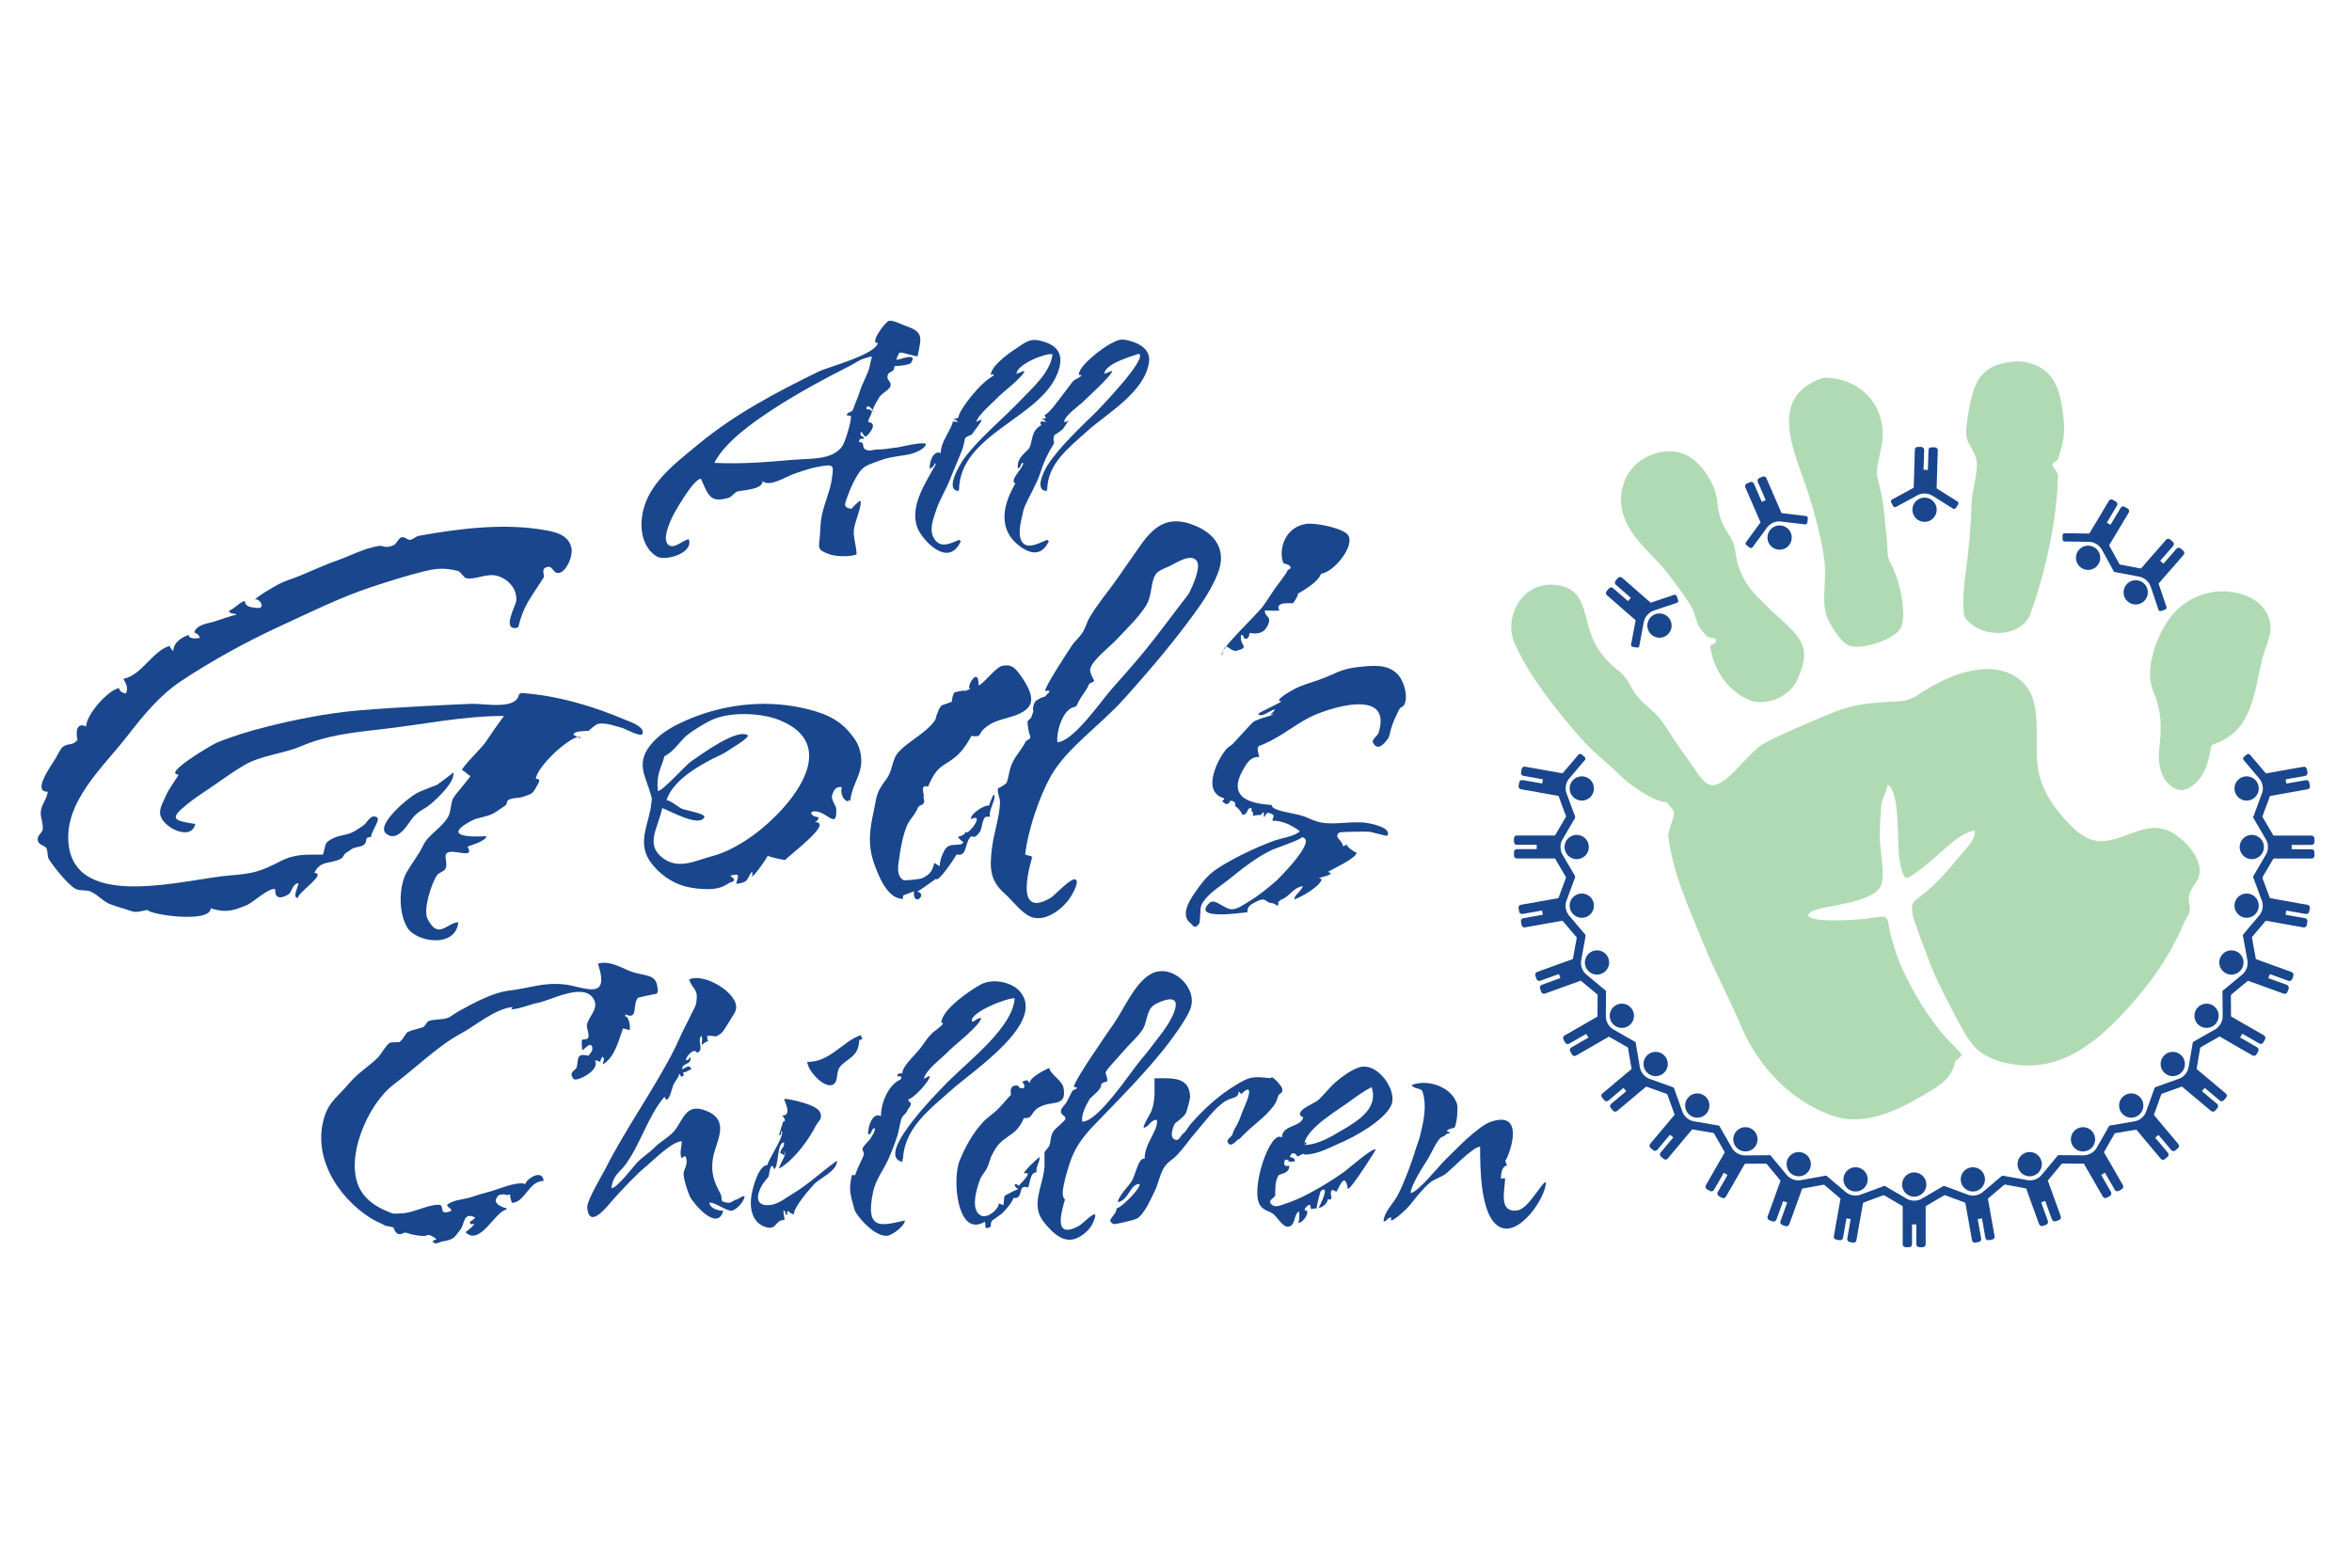 <?xml version="1.0" encoding="UTF-8"?><svg id="Layer_1" xmlns="http://www.w3.org/2000/svg" viewBox="0 0 300 200"><defs><style>.cls-1{fill:none;}.cls-2,.cls-3{fill:#19468d;}.cls-3,.cls-4{fill-rule:evenodd;}.cls-4{fill:#b0dab3;}</style></defs><g><g><path class="cls-4" d="m232.6,48.18c4.21,0,7.26,2.78,7.54,6.77.15,2.22-1.04,4.37-.65,6.03.3,1.27.74,2.88.87,4.72.12,1.76.35,2.8.39,4.48.04,1.47.33,1.34.73,2.34.31.76.72,1.87.98,3.09s.53,3.34-.01,4.48c-.72,1.5-4.98,2.84-6.53,2.3-1.08-.38-2.1-2.17-2.58-3.02-1.22-2.18-.33-4.85-.6-7.58-.26-2.55-1.36-6.64-2.13-8.99-1.7-5.19-5.36-12.17,2.01-14.63.54,0-.48.16,0,0Z"/><path class="cls-4" d="m257.56,46.08c4.48.51,5.28,3.49,5.68,7.64.2,2.02-.27,3.35-.73,4.87-.04.13-.7.46-.72.65-.04.3.7,1.03.7,1.29-.06,5.54-1.55,12.43-3.54,17.86-.94,2.55-5.24,3.25-7.71,1.05-.81-.72-.74-.79-.81-2.12-.05-1,.06-2.51.24-3.83.46-3.31.72-6.08.8-9.28.04-1.55.88-4.11.65-5.43-.26-1.52-1.53-2.18-1.33-4.07.16-1.49.4-2.9.74-4.22.84-3.24,2.55-4.21,6.03-4.41.8.09-.63.04,0,0Z"/><path class="cls-4" d="m218.12,82.28c.52-.1.77-.15.76-.73,0-.15-1.09-.24-1.17-.34-.28-.36-.71-.81-1.01-1.32-.4-.67-.51-1.62-.81-2.18-.7-1.33-2.09-3.12-3.1-4.47-.89-1.2-1.99-2.23-3.04-3.36-1.83-1.95-3.91-4.82-2.57-8.43.85-2.29,3.17-3.86,5.8-3.88s4.4,2.11,5.46,4.24c.72,1.45.51,2.95,1.06,4.44.39,1.05.89,1.75,1.36,2.53.5.83.53,2.35.83,3.28.88,2.68,1.98,3.55,3.61,5.22,1.2,1.22,2.59,2.27,3.67,3.53,1.75,2.03,1.22,3.79.25,5.95s-4.06,3.47-6.24,2.49c-2.77-1.24-4.55-4.1-4.86-6.99.18-.04.04.4,0,0Z"/><path class="cls-4" d="m224.61,95.07c1.46-.9,6.05-2.89,9.32-4.22,2.52-1.02,4.64-1.2,8.06-1.37,1.96-.1,2.27-.66,3.59-1.45.9-.54,1.55-.88,2.42-1.29,2.3-1.09,5.82-2.08,8.54-.73,4.93,2.46,2.41,8.71,3.63,13.06.48,1.74,1.31,3.2,2.58,4.72,1.6,1.9,3.35,3.81,5.8,3.49,2.97-.39,4.94-2.26,7.58-1.47,1.82.55,4.87,3.37,4.39,5.8-.24,1.21-1.23,1.58-1.33,2.94-.07,1.01.27.76.07,1.76-.1.49-.44.85-.56,1.14-1.57,3.67-3.36,6.58-6.05,9.75-4.01,4.73-8.83,9.34-15.19,8.67-2.11-.23-4.34-.88-5.68-2.42-1.06-1.22-1.89-2.92-2.66-4.39-1.27-2.42-2.38-4.52-3.3-7.09-.48-1.35-1.1-2.81-1.53-4.23-.09-.28-.28-.65-.32-.93-.24-1.62-.09-1.67,1.13-2.58,1.69-1.26,3.37-3.17,4.68-4.8.62-.78,2.29-2.28,2.1-3.43-1.93,0-5.33,3.86-6.93,4.92-1.85,1.22-2.08,1.98-2.66-1.21-.38-2.09.15-8.79-1.53-9.59,0,.54-.74,1.92-.81,2.66-.1,1.24-.17,2.44-.19,3.74-.03,1.68.66,4.69.24,6.25-.51,1.88-4.61,2.46-6.26,2.83-.45.1-2.82.42-3.06,1.05-.46,1.19,6.58.71,7.9.48,2.83-.5,1.93-.06,2.7,2.58.28.95.5,1.74.85,2.66.72,1.9,2.03,4.36,3.39,6.45.79,1.22,1.67,2.41,2.74,3.63.25.29,1.92,1.85,1.93,2.1.02.28-.73.62-.81.97-.34,1.6-1.45,2.64-2.82,3.47-3.78,2.27-8.4,4.97-12.98,3.3-5.43-1.97-9.4-6.46-11.45-11.28-1.51-3.56-3.43-7.05-4.96-10.88-1.7-4.28-3.78-8.55-4.39-13.54-.07-.6,1.19-2.96.55-3.33-.18-.1-.54-.91-.91-.94-.39-.03-.96-.19-1.39-.39-1.43-.65-3.31-1.95-4.27-2.9-1.99-1.98-3.58-3.07-5.2-4.93-3.17-3.64-6.43-7.74-8.34-11.95-1.56-3.44,1.03-8.25,5.53-7.48,2.74.47,3.1,2.29,3.8,5.02.59,2.29,1.59,3.8,3.03,5.15.56.53,1.11.85,1.59,1.42.57.66.76,1.2,1.19,1.9.56.91,1.38,1.63,2.37,2.49.87.76,1.62,1.82,2.11,2.63.91,1.5,1.84,2.67,3.04,4.44,1.64,2.41,2.27,3.15,4.13,1.76,1.38-1.03,2.61-2.71,3.97-3.86.3-.26.25-.3.63-.53Z"/><path class="cls-4" d="m282.06,95.04c-.33,2.1-.8,4.11-2.62,5.35-.65.44-1.33.55-2,.22-1.65-.82-2.25-2.91-2.04-4.87.27-2.51.45-4.63-.67-7.31-.83-1.98-.47-4.14.15-5.91,1.29-3.64,3.29-6.07,6.95-6.91,2.56-.58,7,.23,7.72,3.79.28,1.37-.44,2.83-.76,3.85-1.3,4.16-1.01,10.12-6.73,11.78-.06.35.43-.13,0,0Z"/></g><g><path class="cls-2" d="m241.23,64.11l.23.43c.08.14.24.2.36.14l2.61-1.42h0c.31-.2.69-.31,1.1-.3s.78.15,1.08.36h0s2.52,1.58,2.52,1.58c.12.07.28.02.36-.12l.26-.41c.09-.14.06-.31-.05-.38l-2.68-1.68.06-2v-.33s.02-.35.02-.35v-.15s.07-2.03.07-2.03c0-.21-.16-.38-.36-.38h-.45c-.21-.02-.38.14-.38.35l-.06,2.03v.15s-.02.35-.02.35l-.55-.02v-.35s.02-.15.02-.15l.06-2.03c0-.21-.16-.38-.36-.38h-.45c-.21-.02-.38.14-.38.35l-.06,2.03v.15s-.02.35-.02.35v.33s-.07,2-.07,2l-2.78,1.51c-.12.07-.15.23-.08.37Z"/><circle class="cls-2" cx="245.48" cy="65.03" r="1.55"/></g><g><path class="cls-2" d="m222.77,69.56l.39.29c.13.1.3.08.38-.03l1.76-2.4h0c.2-.31.5-.58.87-.74s.77-.2,1.13-.13h0s2.95.35,2.95.35c.14.02.26-.1.28-.26l.06-.48c.02-.16-.08-.3-.21-.32l-3.14-.38-.8-1.83-.13-.31-.14-.32-.06-.14-.81-1.86c-.08-.19-.3-.28-.49-.19l-.41.18c-.19.08-.28.3-.19.49l.81,1.86.06.14.14.32-.5.22-.14-.32-.06-.14-.81-1.86c-.08-.19-.3-.28-.49-.19l-.41.18c-.19.08-.28.3-.19.49l.81,1.86.06.14.14.32.13.31.8,1.83-1.87,2.55c-.08.11-.04.28.09.37Z"/><circle class="cls-2" cx="226.99" cy="68.58" r="1.55"/></g><g><path class="cls-2" d="m208.28,82.52l.48.09c.16.03.31-.05.33-.19l.55-2.92h0c.04-.37.2-.73.47-1.04s.61-.51.97-.61h0s2.82-.95,2.82-.95c.13-.04.19-.2.14-.36l-.16-.46c-.05-.15-.2-.24-.33-.2l-3,1.01-1.51-1.31-.25-.22-.26-.23-.11-.1-1.53-1.33c-.16-.14-.39-.12-.53.04l-.29.34c-.13.16-.12.39.04.53l1.53,1.33.11.1.26.23-.36.42-.26-.23-.11-.1-1.53-1.33c-.16-.14-.39-.12-.53.04l-.29.34c-.14.16-.12.39.04.53l1.53,1.33.11.1.26.23.25.22,1.51,1.31-.59,3.11c-.03.13.08.27.24.3Z"/><circle class="cls-2" cx="211.67" cy="79.81" r="1.55"/></g><g><path class="cls-2" d="m200.25,104.65l.46-.17c.15-.06.24-.21.19-.33l-1.03-2.79h0c-.15-.34-.21-.73-.14-1.13s.26-.75.52-1.02h0s1.92-2.27,1.92-2.27c.09-.1.06-.27-.06-.38l-.37-.31c-.12-.1-.29-.1-.38,0l-2.05,2.41-1.97-.35-.33-.06-.34-.06-.15-.03-2-.35c-.2-.04-.4.1-.43.3l-.08.44c-.04.2.1.4.3.43l2,.35.15.03.34.06-.1.54-.34-.06-.15-.03-2-.35c-.2-.04-.4.1-.43.3l-.08.44c-.04.2.1.4.3.43l2,.35.15.03.34.06.33.06,1.97.35,1.1,2.97c.05.13.21.19.36.13Z"/><circle class="cls-2" cx="201.76" cy="100.59" r="1.55"/></g><g><path class="cls-2" d="m200.32,112.33l.42-.25c.14-.08.2-.24.13-.36l-1.5-2.57h0c-.21-.31-.33-.69-.33-1.09s.12-.79.33-1.09h0s1.5-2.57,1.5-2.57c.07-.12.01-.28-.13-.36l-.42-.25c-.14-.08-.31-.05-.38.07l-1.6,2.73h-2s-.33,0-.33,0h-.5s-2.03,0-2.03,0c-.21,0-.37.17-.37.37v.45c0,.21.17.37.37.37h2.03s.15,0,.15,0h.35v.55h-.5s-2.03,0-2.03,0c-.21,0-.37.17-.37.37v.45c0,.21.17.37.37.37h2.03s.15,0,.15,0h.35s.33,0,.33,0h2s1.6,2.73,1.6,2.73c.07.12.24.15.38.07Z"/><circle class="cls-2" cx="201.11" cy="108.06" r="1.55"/></g><g><path class="cls-2" d="m201.73,119.88l.37-.31c.12-.1.15-.27.06-.38l-1.92-2.27h0c-.26-.27-.44-.62-.52-1.02s-.02-.8.14-1.13h0s1.03-2.79,1.03-2.79c.05-.13-.04-.28-.19-.33l-.46-.17c-.15-.06-.31,0-.36.13l-1.1,2.97-1.97.35-.33.06-.34.06-.15.03-2,.35c-.2.04-.34.23-.3.43l.08.44c.04.2.23.34.43.3l2-.35.15-.03.34-.06.1.54-.34.06-.15.03-2,.35c-.2.04-.34.23-.3.43l.08.44c.04.2.23.34.43.3l2-.35.15-.03.34-.06.33-.06,1.97-.35,2.05,2.41c.09.1.26.1.38,0Z"/><circle class="cls-2" cx="201.76" cy="115.54" r="1.55"/></g><g><path class="cls-2" d="m204.43,127.07l.31-.37c.1-.12.1-.3,0-.38l-2.29-1.9h0c-.3-.22-.54-.53-.68-.91s-.15-.78-.06-1.14h0s.53-2.93.53-2.93c.02-.13-.08-.27-.24-.3l-.48-.09c-.16-.03-.31.06-.33.19l-.57,3.11-1.88.68-.31.11-.33.12-.14.05-1.9.69c-.19.07-.29.28-.22.48l.15.42c.07.19.28.29.48.22l1.9-.69.14-.05.33-.12.19.52-.33.12-.14.05-1.9.69c-.19.07-.29.28-.22.48l.15.42c.07.19.28.29.48.22l1.9-.69.14-.05.33-.12.31-.11,1.88-.68,2.43,2.02c.11.09.27.06.38-.07Z"/><circle class="cls-2" cx="203.7" cy="122.79" r="1.55"/></g><g><path class="cls-2" d="m208.33,133.68l.24-.42c.08-.14.05-.31-.07-.38l-2.58-1.47h0c-.33-.16-.63-.43-.83-.78s-.29-.74-.26-1.11h0s.02-2.98.02-2.98c0-.14-.13-.25-.29-.25h-.49c-.16,0-.29.11-.29.24l-.02,3.16-1.73,1-.29.17-.3.17-.13.07-1.75,1.01c-.18.1-.24.33-.14.51l.22.39c.1.18.33.24.51.14l1.75-1.01.13-.07.3-.17.28.48-.3.17-.13.07-1.75,1.01c-.18.1-.24.33-.14.51l.22.39c.1.18.33.24.51.14l1.75-1.01.13-.07.3-.17.29-.17,1.73-1,2.75,1.57c.12.07.28,0,.36-.13Z"/><circle class="cls-2" cx="206.87" cy="129.59" r="1.55"/></g><g><path class="cls-2" d="m213.32,139.51l.16-.46c.05-.15,0-.31-.13-.36l-2.8-1h0c-.36-.1-.69-.31-.96-.63s-.41-.68-.45-1.05h0s-.5-2.93-.5-2.93c-.02-.13-.17-.22-.33-.19l-.48.08c-.16.03-.27.16-.25.29l.53,3.12-1.53,1.28-.26.22-.27.22-.11.1-1.55,1.3c-.16.13-.18.37-.05.52l.29.34c.13.16.37.18.52.05l1.55-1.3.11-.1.27-.22.35.42-.27.22-.11.1-1.55,1.3c-.16.13-.18.37-.05.52l.29.34c.13.16.37.18.52.05l1.55-1.3.11-.1.27-.22.26-.22,1.53-1.28,2.98,1.07c.13.05.28-.04.33-.19Z"/><circle class="cls-2" cx="211.18" cy="135.74" r="1.55"/></g><g><path class="cls-2" d="m219.25,144.39l.08-.48c.03-.16-.06-.31-.19-.33l-2.93-.5h0c-.37-.04-.74-.19-1.05-.45s-.52-.6-.62-.96h0s-1-2.8-1-2.8c-.05-.13-.21-.19-.36-.13l-.46.16c-.15.05-.24.2-.19.33l1.07,2.98-1.28,1.53-.22.26-.22.27-.1.11-1.3,1.55c-.13.16-.11.39.05.52l.34.29c.16.13.39.11.52-.05l1.3-1.55.1-.11.22-.27.42.35-.22.27-.1.11-1.3,1.55c-.13.16-.11.39.05.52l.34.29c.16.13.39.11.52-.05l1.3-1.55.1-.11.22-.27.22-.26,1.28-1.53,3.12.53c.13.02.27-.09.29-.25Z"/><circle class="cls-2" cx="216.49" cy="141.04" r="1.55"/></g><g><path class="cls-2" d="m225.94,148.16v-.49c0-.16-.11-.29-.25-.29l-2.97.02h0c-.37.03-.76-.06-1.11-.26s-.62-.5-.78-.83h0s-1.47-2.58-1.47-2.58c-.07-.12-.24-.15-.38-.07l-.42.24c-.14.08-.2.24-.13.36l1.57,2.75-1,1.73-.17.29-.17.3-.07.13-1.01,1.75c-.1.18-.04.41.14.51l.39.22c.18.1.41.04.51-.14l1.01-1.75.07-.13.17-.3.48.28-.17.3-.07.13-1.01,1.75c-.1.18-.04.41.14.51l.39.22c.18.1.41.04.51-.14l1.01-1.75.07-.13.17-.3.17-.29,1-1.73,3.16-.02c.14,0,.25-.13.25-.29Z"/><circle class="cls-2" cx="222.63" cy="145.35" r="1.55"/></g><g><path class="cls-2" d="m233.18,150.72l-.09-.48c-.03-.16-.16-.27-.3-.24l-2.93.53h0c-.36.09-.76.08-1.14-.06s-.7-.38-.91-.68h0s-1.9-2.29-1.9-2.29c-.09-.11-.26-.11-.38,0l-.37.31c-.12.1-.15.27-.07.38l2.02,2.44-.68,1.88-.11.31-.12.33-.05.14-.69,1.9c-.07.19.03.41.22.48l.42.15c.19.07.41-.03.48-.22l.69-1.9.05-.14.12-.33.52.19-.12.33-.05.14-.69,1.9c-.07.19.03.41.22.48l.42.15c.19.07.41-.03.48-.22l.69-1.9.05-.14.12-.33.11-.31.68-1.88,3.11-.57c.13-.02.22-.17.19-.33Z"/><circle class="cls-2" cx="229.43" cy="148.52" r="1.55"/></g><g><path class="cls-2" d="m240.75,151.98l-.17-.46c-.06-.15-.21-.24-.33-.19l-2.79,1.03h0c-.34.15-.73.21-1.13.14s-.75-.26-1.02-.52h0s-2.27-1.92-2.27-1.92c-.1-.09-.27-.06-.38.06l-.31.37c-.1.12-.1.29,0,.38l2.41,2.05-.35,1.97-.06.33-.06.34-.03.15-.35,2c-.04.2.1.4.3.43l.44.08c.2.04.4-.1.43-.3l.35-2,.03-.15.06-.34.54.1-.06.34-.03.15-.35,2c-.04.2.1.4.3.43l.44.08c.2.04.4-.1.43-.3l.35-2,.03-.15.06-.34.06-.33.35-1.97,2.97-1.1c.13-.05.19-.21.13-.36Z"/><circle class="cls-2" cx="236.68" cy="150.46" r="1.55"/></g><g><path class="cls-2" d="m248.43,151.9l-.25-.42c-.08-.14-.24-.2-.36-.13l-2.57,1.5h0c-.31.21-.68.33-1.09.33s-.79-.12-1.09-.33h0l-2.57-1.5c-.12-.07-.28-.01-.36.13l-.25.42c-.08.14-.05.31.07.38l2.73,1.6v2s0,.33,0,.33v.5s0,2.03,0,2.03c0,.21.17.37.37.37h.45c.21,0,.37-.17.37-.37v-2.03s0-.15,0-.15v-.35h.55v.5s0,2.03,0,2.03c0,.21.17.37.37.37h.45c.21,0,.37-.17.37-.37v-2.03s0-.15,0-.15v-.35s0-.33,0-.33v-2s2.73-1.6,2.73-1.6c.12-.07.15-.24.07-.38Z"/><circle class="cls-2" cx="244.16" cy="151.12" r="1.55"/></g><g><path class="cls-2" d="m255.98,150.49l-.31-.37c-.1-.12-.27-.15-.38-.06l-2.27,1.92h0c-.27.26-.62.44-1.02.52s-.8.02-1.13-.14h0s-2.79-1.03-2.79-1.03c-.13-.05-.28.04-.33.19l-.17.46c-.06.15,0,.31.13.36l2.97,1.1.35,1.97.06.33.06.34.03.15.35,2c.04.2.23.34.43.3l.44-.08c.2-.04.34-.23.3-.43l-.35-2-.03-.15-.06-.34.54-.1.06.34.03.15.35,2c.04.2.23.34.43.3l.44-.08c.2-.04.34-.23.3-.43l-.35-2-.03-.15-.06-.34-.06-.33-.35-1.97,2.41-2.05c.1-.09.1-.26,0-.38Z"/><circle class="cls-2" cx="251.64" cy="150.46" r="1.55"/></g><g><path class="cls-2" d="m263.16,147.8l-.37-.31c-.12-.1-.3-.1-.38,0l-1.9,2.29h0c-.22.3-.53.55-.91.69s-.78.15-1.14.06h0s-2.93-.53-2.93-.53c-.13-.02-.27.08-.3.24l-.09.48c-.03.16.06.31.19.33l3.11.57.68,1.88.11.31.12.33.05.14.69,1.9c.07.19.28.29.48.22l.42-.15c.19-.07.29-.28.22-.48l-.69-1.9-.05-.14-.12-.33.52-.19.12.33.05.14.69,1.9c.07.19.28.29.48.22l.42-.15c.19-.07.29-.28.22-.48l-.69-1.9-.05-.14-.12-.33-.11-.31-.68-1.88,2.02-2.43c.09-.11.06-.27-.07-.38Z"/><circle class="cls-2" cx="258.89" cy="148.52" r="1.55"/></g><g><path class="cls-2" d="m269.78,143.89l-.42-.24c-.14-.08-.31-.05-.38.07l-1.47,2.58h0c-.16.33-.43.63-.78.83s-.74.29-1.11.26h0s-2.97-.02-2.97-.02c-.14,0-.25.13-.25.29v.49c0,.16.11.29.24.29l3.16.02,1,1.73.17.29.17.3.07.13,1.01,1.75c.1.18.33.24.51.14l.39-.22c.18-.1.24-.33.14-.51l-1.01-1.75-.07-.13-.17-.3.48-.28.17.3.07.13,1.01,1.75c.1.18.33.24.51.14l.39-.22c.18-.1.24-.33.14-.51l-1.01-1.75-.07-.13-.17-.3-.17-.29-1-1.73,1.57-2.75c.07-.12,0-.28-.13-.36Z"/><circle class="cls-2" cx="265.69" cy="145.35" r="1.55"/></g><g><path class="cls-2" d="m275.61,138.9l-.46-.16c-.15-.05-.31,0-.36.13l-1,2.8h0c-.1.36-.31.69-.62.96s-.68.41-1.05.45h0s-2.93.5-2.93.5c-.13.02-.22.17-.19.33l.08.48c.03.16.16.27.29.25l3.12-.53,1.28,1.53.22.26.22.27.1.11,1.3,1.55c.13.16.37.18.52.05l.34-.29c.16-.13.18-.37.05-.52l-1.3-1.55-.1-.11-.22-.27.42-.35.22.27.1.11,1.3,1.55c.13.16.37.18.52.05l.34-.29c.16-.13.18-.37.05-.52l-1.3-1.55-.1-.11-.22-.27-.22-.26-1.28-1.53,1.07-2.98c.05-.13-.04-.28-.19-.33Z"/><circle class="cls-2" cx="271.84" cy="141.04" r="1.55"/></g><g><path class="cls-2" d="m280.49,132.97l-.48-.08c-.16-.03-.31.06-.33.19l-.5,2.93h0c-.04.37-.19.74-.45,1.05s-.6.52-.96.62h0s-2.8,1-2.8,1c-.13.05-.19.21-.13.36l.16.46c.05.15.2.24.33.19l2.98-1.07,1.53,1.28.26.22.27.22.11.1,1.55,1.3c.16.13.39.11.52-.05l.29-.34c.13-.16.11-.39-.05-.52l-1.55-1.3-.11-.1-.27-.22.35-.42.27.22.11.1,1.55,1.3c.16.13.39.11.52-.05l.29-.34c.13-.16.11-.39-.05-.52l-1.55-1.3-.11-.1-.27-.22-.26-.22-1.53-1.28.53-3.12c.02-.13-.09-.27-.25-.29Z"/><circle class="cls-2" cx="277.14" cy="135.74" r="1.55"/></g><g><path class="cls-2" d="m284.26,126.29h-.49c-.16,0-.29.11-.29.25l.02,2.97h0c.03.37-.06.76-.26,1.11s-.5.62-.83.78h0s-2.58,1.47-2.58,1.47c-.12.07-.15.24-.07.38l.24.42c.08.14.24.2.36.13l2.75-1.57,1.73,1,.29.17.3.17.13.07,1.75,1.01c.18.1.41.04.51-.14l.22-.39c.1-.18.04-.41-.14-.51l-1.75-1.01-.13-.07-.3-.17.28-.48.3.17.13.07,1.75,1.01c.18.1.41.04.51-.14l.22-.39c.1-.18.04-.41-.14-.51l-1.75-1.01-.13-.07-.3-.17-.29-.17-1.73-1-.02-3.16c0-.14-.13-.25-.29-.25Z"/><circle class="cls-2" cx="281.45" cy="129.59" r="1.55"/></g><g><path class="cls-2" d="m286.82,119.05l-.48.09c-.16.03-.27.16-.24.3l.53,2.93h0c.09.36.08.76-.06,1.14s-.38.7-.68.91h0s-2.29,1.9-2.29,1.9c-.11.09-.11.26,0,.38l.31.37c.1.12.27.15.38.07l2.44-2.02,1.88.68.31.11.33.12.14.05,1.9.69c.19.07.41-.03.48-.22l.15-.42c.07-.19-.03-.41-.22-.48l-1.9-.69-.14-.05-.33-.12.19-.52.33.12.14.05,1.9.69c.19.07.41-.03.48-.22l.15-.42c.07-.19-.03-.41-.22-.48l-1.9-.69-.14-.05-.33-.12-.31-.11-1.88-.68-.57-3.11c-.02-.13-.17-.22-.33-.19Z"/><circle class="cls-2" cx="284.62" cy="122.79" r="1.55"/></g><g><path class="cls-2" d="m288.07,111.47l-.46.17c-.15.06-.24.21-.19.33l1.03,2.79h0c.15.34.21.73.14,1.13s-.26.75-.52,1.02h0s-1.92,2.27-1.92,2.27c-.09.1-.06.27.06.38l.37.31c.12.1.29.1.38,0l2.05-2.41,1.97.35.33.06.34.06.15.03,2,.35c.2.04.4-.1.43-.3l.08-.44c.04-.2-.1-.4-.3-.43l-2-.35-.15-.03-.34-.06.1-.54.34.06.15.03,2,.35c.2.04.4-.1.43-.3l.08-.44c.04-.2-.1-.4-.3-.43l-2-.35-.15-.03-.34-.06-.33-.06-1.97-.35-1.1-2.97c-.05-.13-.21-.19-.36-.13Z"/><circle class="cls-2" cx="286.56" cy="115.54" r="1.55"/></g><g><path class="cls-2" d="m288,103.79l-.42.25c-.14.08-.2.24-.13.36l1.5,2.57h0c.21.31.33.69.33,1.09s-.12.79-.33,1.09h0s-1.5,2.57-1.5,2.57c-.07.12-.01.28.13.36l.42.25c.14.08.31.05.38-.07l1.6-2.73h2s.33,0,.33,0h.35s.15,0,.15,0h2.03c.21,0,.37-.17.37-.37v-.45c0-.21-.17-.37-.37-.37h-2.03s-.15,0-.15,0h-.35v-.55h.35s.15,0,.15,0h2.03c.21,0,.37-.17.37-.37v-.45c0-.21-.17-.37-.37-.37h-2.03s-.15,0-.15,0h-.35s-.33,0-.33,0h-2s-1.6-2.73-1.6-2.73c-.07-.12-.24-.15-.38-.07Z"/><circle class="cls-2" cx="287.22" cy="108.06" r="1.55"/></g><g><path class="cls-2" d="m286.59,96.25l-.37.31c-.12.1-.15.27-.06.38l1.92,2.27h0c.26.27.44.62.52,1.02s.02.8-.14,1.13h0s-1.03,2.79-1.03,2.79c-.05.13.04.28.19.33l.46.17c.15.06.31,0,.36-.13l1.1-2.97,1.97-.35.33-.06.34-.06.15-.03,2-.35c.2-.04.34-.23.3-.43l-.08-.44c-.04-.2-.23-.34-.43-.3l-2,.35-.15.03-.34.06-.1-.54.34-.06.15-.03,2-.35c.2-.04.34-.23.3-.43l-.08-.44c-.04-.2-.23-.34-.43-.3l-2,.35-.15.03-.34.06-.33.06-1.97.35-2.05-2.41c-.09-.1-.26-.1-.38,0Z"/><circle class="cls-2" cx="286.56" cy="100.59" r="1.55"/></g><g><path class="cls-2" d="m269.7,72.18l-.09.48c-.03.16.05.31.19.33l2.92.55h0c.37.04.73.2,1.04.47s.51.61.61.97h0s.95,2.82.95,2.82c.04.13.2.19.36.14l.46-.16c.15-.05.24-.2.2-.33l-1.01-3,1.31-1.51.22-.25.23-.26.1-.11,1.33-1.53c.14-.16.12-.39-.04-.53l-.34-.29c-.16-.13-.39-.12-.53.04l-1.33,1.53-.1.11-.23.26-.42-.36.23-.26.1-.11,1.33-1.53c.14-.16.12-.39-.04-.53l-.34-.29c-.16-.14-.39-.12-.53.04l-1.33,1.53-.1.11-.23.26-.22.25-1.31,1.51-3.11-.59c-.13-.03-.27.08-.3.24Z"/><circle class="cls-2" cx="272.41" cy="75.57" r="1.55"/></g><g><path class="cls-2" d="m263.08,68.29v.49c0,.16.1.29.24.3l2.97.04h0c.37-.02.76.07,1.11.28s.61.51.77.85h0s1.43,2.61,1.43,2.61c.07.12.23.15.37.08l.43-.23c.14-.08.2-.24.14-.36l-1.52-2.78,1.03-1.71.17-.29.18-.3.08-.13,1.04-1.74c.11-.18.05-.41-.13-.51l-.39-.23c-.18-.11-.41-.05-.51.13l-1.04,1.74-.08.13-.18.3-.47-.28.18-.3.08-.13,1.04-1.74c.11-.18.05-.41-.13-.51l-.39-.23c-.18-.11-.41-.05-.51.13l-1.04,1.74-.08.13-.18.3-.17.29-1.03,1.71-3.16-.04c-.14,0-.25.13-.25.29Z"/><circle class="cls-2" cx="266.34" cy="71.16" r="1.55"/></g><circle class="cls-1" cx="244.16" cy="108.06" r="42.03"/></g><path class="cls-3" d="m122.34,62.63c-1.99,0,.17-3.51.62-4.12,1.9-2.59,4.88-4.99,7.24-7.47,1.49-1.56,3.8-3.56,4.05-5.84-.72-.24-4.59,1.26-4.59,2.49.33-.14.67-.27,1.01-.39,0,.64-2.85,2.81-3.27,3.27-.58.64-2.67,2.35-2.88,3.27.21-.15.45-.25.7-.31,0,.29-1.02,1.51-1.25,1.87-.11.18-.61.14-.92.58.08-.12-.18,1.03-.25,1.21-.49,1.3-1.13,2.69-1.56,3.81-.58,1.52-1.44,2.8-1.87,4.2-.25.82-.94,2.37-.23,3.5.9,1.43,2.24.5,3.27.16-.02.1.03.15.16.16-1.63,3.61-4.98-.23-5.53-1.63-1.11-2.86,1.12-5.92,2.33-8.17-.12,0-.08-.08-.16-.16,0,.32-.33.7-.62.7-.08-.82.49-2.4,1.4-1.95,0-1.47,1.34-2.96,1.56-4.05,1.74.2.05.08.54.08,0-.44-.39-.12-.39-.39.22,0,.2-.09.54-.16,0-.88,2.77-4.5,4.51-5.37.03-.18-.1-.21-.39-.08.14-1.37,2.7-3.02,3.66-3.66,1.2-.8,1.7-1.07,3.27-.54,1.78.6,2.27,1.74,1.79,3.42-1.8,6.26-12.76,8.1-12.76,15.56-.13,0,0-.44,0,0Z"/><path class="cls-3" d="m133.55,62.63c-1.75,0-.28-2.76.08-3.31,1.45-2.23,4.08-4.71,6.23-6.81.21-.21,6.73-6.94,5.37-7.39,0,.11-4.36,1.15-4.36,2.57.33-.14.67-.27,1.01-.39,0,.55-3.34,3.55-3.66,3.89-.45.47-2.49,1.86-2.49,2.65.24.01.45-.09.62-.31.01.02-.67,1.09-.78,1.21-.03.04-1.14.9-1.01.66-.42.76.05.9-.19,1.28-.79,1.27-1.3,2.42-1.67,3.62-.44,1.4-1.39,2.94-1.95,4.2-.2.44-.27.89-.39,1.4-.18.79-.65,2.66.16,3.42s2.31-.2,3.11-.47c-.02.1.03.15.16.16-1.01,2.25-2.71,1.43-3.74.66-2.86-2.16-2.1-5.34-.54-7.98-.85-.43,1.01-1.92,1.01-2.65-.44,0-.23.7-.7.7-.14-1.49,1.21-2.08,1.48-2.61.46-.91.16-2.18,1.56-2.92-.21-.21-.21.17-.08-.47,1.74.2.05.08.54.08,0-.44-.39-.12-.39-.39.68,0,.4-.17.31-.47.8-.46,1.59-1.7,2.26-2.53.39-.49.87-1.19,1.4-1.83.16-.2,1.66-.78.7-.78,0-1.21,3.06-3.46,4.05-3.97,1.07-.56,1.37-.69,2.65-.31s2.46,1.19,2.26,2.65c-.54,3.85-5.39,6.57-7.78,8.72-2.57,2.31-5.21,4.27-5.21,7.7-.13,0,0-.44,0,0Z"/><g><path class="cls-2" d="m108.57,53.06c-.18-.03,0,.29,0,0h0Z"/><path class="cls-2" d="m114.72,44.96c-.09.36.05,0,0,0h0Z"/><path class="cls-2" d="m111.45,52.51c-.02-.06-.06-.13-.12-.22-.04.16-.01.25.12.22Z"/><path class="cls-2" d="m114.25,57.1c-.72.08-1.6.27-2.24.24-.49-.03-1.05.27-1.53.05-.71-.33-.03-.99-.91-.99,0-.37.2-.5.62-.39-.08-.69-.55-.03-.39-.93.27.07.42.86.78.51.6-.6,1.29-1.61.16-1.75.03-.74,1.16-1.63-.23-1.63,0-.71.55-.26.81.1.12-.51.89-1.72.9-1.73.32-.42,1.27-.91,1.36-1.32.15-.69-.56-.7-.35-1.4.17-.59.84-.22.86-1.17.09.06,1.92-.11,2.1-.39.96-1.44-1.38-.39-1.87-.39.1-.32.23-.63.39-.93.75,0,1.81.47,2.33.47.48-2.42.82-3.08-1.56-3.89-.42-.14-1.58-.76-2.1-.62-.52.14-2.56,3.01-1.4,2.8-.37,1.55-6.27,3.04-7.55,3.66-5.21,2.53-10.7,5.42-15.33,9.26-3.2,2.66-7.25,5.53-7.28,10.3,0,1.55.56,3.15,1.91,4.01,1.07.69,4.8-.39,4.12-2.18-.74.11-1.84,1.3-2.57.74-.86-.66.11-2.83.51-3.64.41-.83,2.7-4.81,3.62-4.81.94,2.11,1.16,3.15,3.58,2.41.32-.1.67-.64,1.05-.78.48-.18,3.23-.19,3.23-1.32.96.79,2.86-.56,4.2-1.01.74-.25,1.82-.62,2.65-.78,2.28-.45,2.21-.31,2.02,1.25-.24,1.93-1.02,3.23-1.36,5.18-.14.78-.14,1.53-.19,2.18-.15,1.77-.43,1.89,1.17,2.49.76.28,2.45.39,3.5.04-.02-1.09-.45-2.21-.35-3.11.12-1.11.89-2.62.89-3.66-.08.03-.1,0-.08-.08-.27.07-1.11,1.01-1.09,1.01-1.33-.08-.72-.94-.47-1.71.31-.94,1.11-2.66,1.79-3.35.5-.5,1.43-.77,1.95-.97,1.34-.53,2.25-.6,3.85-.86.46-.07,2.14-.55,2.37-1.36-.47-.36-3.3.41-3.89.47Zm-6.23-4.12c.18.03.36.05.54.08,0,.86-.78,3.41-1.17,3.93-1.29,1.72-3.97,1.48-6.23,1.67-3.68.32-6.57.55-10.04.39,1.35-2.71,5.11-5.29,7.43-6.81,3.01-1.98,6.63-3.94,9.84-5.56.74-.37,1.19-.76,1.79-.93,1.42-.42,1-.44.82.66-.2,1.25-1.05,2.48-1.36,3.62-.14.52-.61,1.5-.82,2.18-.14.44-.82.33-.82.78Z"/></g><path class="cls-3" d="m168.49,73.21c-.38,1.15-2.54,2.26-3.07,2.62.44-.3-.35,1.01-.5,1.14-.49-.04-.97-.02-1.45.06-.45.21-.54.49-.27.84-.5.11-1.43,0-1.87,0,0,.94.88.7.43,1.79-.49,1.19-1.41,1.25-2.37,1.09-.05.37-.15.89-.7.7,0-.22-.18-.47-.39-.47-.26,1.44,1.2,1.53-.47,2.02-1.06.31-1.52-1.66-1.95.62-.59-.59,4.62-5.34,5.29-6.38.4-.62.86-1.22,1.25-1.87.17-.29,1.78-2.32,1.79-2.57,0-.17.5-.13.39-.47-.12-.36-.88-.39-.93-.54-.59-1.58.11-4.45,2.84-4.94,1.21-.22,4.75.53,5.4,1.37,1.02,1.31-1.72,4.77-3.42,4.98-.03.08.18-.02,0,0Z"/><path class="cls-3" d="m66.08,80.06c-2.22.54-.29-2.77-.23-3.42.13-1.64-1.17-2.85-2.49-3.19s-2.76.56-3.89.31c-.36-.08-.69-.83-1.09-.93-1.62-.41-2.73-.31-4.05,0-2.12.5-4.89,1.37-7.08,2.1-4.05,1.36-7.94,3.31-11.75,5.06s-8.47,4.27-12.45,6.93c-2.68,1.79-4.81,4.39-6.77,6.93-3.11,4.01-8.12,8.4-7.53,13.85.94,8.65,15.15,4.38,20.6,3.98,3-.22,4-.56,6.38-1.79,1.93-1,3.4-.85,5.45-.86.46-1.22.04-1.41,1.17-2.02.82-.45,1.76-.46,2.41-.74s1.05-.63,1.6-.97c.48-.31.91-1.55,1.75-1.01.44.28-.78,1.8-.78,2.49-.98,0-.37.61-.93,1.01-.42.29-1.11.23-1.56.54-.17.12-.4.31-.62.43-.52.29-.26.55-.83.84-1.24.63-2.55.14-3.29,1.76,1.65.1-2.1,2.46-2.1,3.19-.78,0,.07-1.5.08-1.87-.77,0-.84,1.15-1.28,1.42-.76.47-1.8.72-1.68-.64-.68-.36-2.83,1.67-3.58,1.98-1.51.64-2.62,1.11-4.67.43,0,1.98-7.86.79-8.02.23-.43,0-1.08.28-1.71.23-.26-.02-.99-.31-1.28-.39-.52-.14-1.13-.35-1.6-.51-1.13-.38-1.55-1.13-2.65-1.67-.59-.29-1.41-.04-2.02-.39-.93-.52-2.75-2.8-3.35-3.74-.22-.34-.12-1.03-.31-1.4-.2-.39-.96-.41-1.09-.93-.21-.85.65-.91.62-1.71-.03-.95-.36-1.42-.23-2.23s.77-1.48.86-2.36c-2.03.08.4-3.27.97-4.2.26-.41.64-1.31,1.01-1.56.75-.5,1.14-.04,1.83-.86-.05.06-.58-2.44,1.09-1.71,0-1.44,2.69-4.57,4.2-4.9,0,.4.49.66.86.7.37-.71.02-1.2-.31-1.87,2.35-.44,3.69-3.57,5.91-4.2,0,.15.31.62.47.62,0-1.07,1.11-1.75,1.95-2.02,0,.63,1.24.4,1.4.39,0-.3-.42-.64-.7-.7.27-.94,1.56-1.13,2.3-1.32.54-.14,2.68-.93,3.07-.93,0-.29-.81.05-.93-.54.75-.25,1.22-.98,2.02-1.25,0,.81.88.81,1.36.89,1.68.3.21-1.67-.19-.89.27-.51,2.29-1.65,3.11-2.1s1.79-.71,2.72-1.09c1.58-.65,3.3-1.45,4.83-1.98,1.5-.53,3.32-1.5,5.21-1.83.62-.11.77.39,1.93-.09.33-.14.63-.85.95-1,.38-.18.91.38,1.17.31.61-.16.6-.43,1.25-.54,5.31-.95,10.86-1.6,15.91-.7,1.2.21,3.09.54,3.42,2.35.17.98-.61,2.84-1.51,3.09s-.81-1.04-1.71-.7c-.73.27-.14,1-.37,1.36-1.6,2.54-2.57,3.5-3.21,6.35-.26.06.06-.28,0,0Z"/><path class="cls-3" d="m151.84,66.83c-3.32-1.09-5,.74-6.69,3.19-.86,1.25-1.75,2.53-2.65,3.81-1.08,1.55-2.52,3.22-3.54,4.98-.4.69-.47,1.29-.97,2.02-.4.58-.95,1.02-1.32,1.6-.51.78-3.5,5.32-3.35,5.72,1.15-.19.12.44,0,.7-.46.12-.87.32-1.25.62-.28.42-.37.86-.27,1.32-.07.13-.22.61-.27.78,0-.03-.46.43-.47.47-.02.2.2,1.85.27,1.53-.09.38.28.12-.04.77.05-.11-.4.14-.46.27-.67,1.29-1.57,2.05-1.95,3.35-.2.7-.26,1.31-.47,1.87-.09.24-1.12.79-1.09.7-.18.52.23,1.22.23,1.79,0,1.64-.78,3.98-1.01,5.76-.37,2.81-.21,4.3,1.6,5.91,1.05.94,2.1,2.44,3.31,2.96,1.72.73,3.89-.77,4.98-2.33.15-.21,1.32-2.06.78-2.41-.55-.35-2.68,2.03-3.19,2.33-4.33,2.55-3.01-3.03-2.33-5.29-.08.26-.31,0,0,0-.32-.05-.63-.12-.93-.23.36-3.18,1.86-7.51,3.27-10,2.04-3.61,6.23-6.4,9.34-9.86,3.58-3.99,6.71-7.7,9.57-11.73.97-1.37,2.03-3.16,2.53-4.67,1.04-3.12-1.06-5.08-3.62-5.91Zm-.08,8.68c-.24.45-.62.87-.93,1.28-1.57,2.04-3.14,4.18-4.83,6.26-1.34,1.66-2.8,3.24-4.28,4.94-1.21,1.39-4.89,6.69-6.85,6.69-.16-1.29.72-4.51,2.41-4.51-.26,0,.1-.29,0,0,.48-1.31,1.2-1.82,1.63-2.88.08-.19.59-.22.66-.47,0,0-.61-.99-.51-1.48.24-1.11,2.48-2.81,3.27-3.66,1.38-1.47,2.83-2.83,3.81-4.36.88-1.37.56-3.02,1.32-4.12.29-.42,1.41-.83,1.79-1.01.75-.36,2.55-1.6,3.35-.7.69.78-.54,3.41-.86,4.01Z"/><path class="cls-3" d="m117.13,102.86c-.22.88-1.06,1.6-1.4,2.37-.5,1.12-.84,2.79-1.01,4.09-.13.98-.49,2.36.51,2.96.16.1,2.2-.14,2.37-.23.91-.46,1.3-.77,1.56-1.95.25.07.45.32.7.39,0-.73.48-2.03.93-2.41.66-.56,1.76-.05,2.1-.62-1.51-1.2-.04-.35.31-1.4,0,.88,2.67-2.48.62-1.56,0-.78,1.95-1.92,2.33-1.71.06-.32.54-1.31.54-1.4.63.21-.73,2.09-.39,2.8-.71,0-.7-.01-.93.62-.09.25-.2,1.06-.39,1.32-.83,1.16-.91.27-1.25.7-.73.94-.36,2.48-1.71,2.18-.42.72-2.38,3.64-2.65,3.11-.18.14-2.46,1.78-2.41,1.63,1.47.24-.54,2.17-.39-.08.1.04-1.31.54-1.32.54,0,.29-.08-.36-.08.47-2.02,0-3.14-3.05-3.62-4.36-.88-2.41-.67-4.28-.09-6.9.22-.99.26-1.93.79-2.83.76-1.29,1.08-1.24,1.52-2.8.12-.41.3-1.12.62-1.56,1.13-1.53,3.56-2.52,4.83-4.28.22-.31.18-.74.39-1.01.08-.1.06-.37.16-.47.11-.12.21-.33.31-.47l1.32-.47c.03-.39.12-.77.27-1.13.26-.18,1.48-.36,1.37-.27-.25.2,1.06-.4.86-.31-1,.45.92-3.21.93-.39.47,0,2.15-2.33,3.04-2.49,1.14-.2,1.53.18,2.26,1.17.21.28.45.64.62.93,1.2,2.06,1.25,3.41-1.52,4.32-1.55.51-2.56.58-3.7,1.6-.87.79-.22,1.09-1.63.93-1.02,1.94-1.94,2.74-3.27,3.54-1.11.67-1.54,1.3-2.26,2.93-.01.03-.47-.23-.62.14-.12.31.12.96.08,1.05-.17.34.53,1.02-.7,1.28-.09.37.31-.07,0,0Z"/><path class="cls-3" d="m160.41,95.24c-.01.46.07.9.23,1.32-1.08,0-1.46.55-2.08,1.63-2.1,3.66,1.04,4.33,3.64,4.51,0,.77,2.64.97,3.97,1.4.56.18,1.01.43,1.56.62,2.06.72,4.01-.01,6.4.24.71.08,3.46.63,2.82,1.66-.05.09-1.83-.44-2.26-.51-.1-.02-3.71-.04-3.91.13-.69.61.52,1,.52,1.74.16-.08.31-.15.47-.23,0,.26,1,1.01,1.25,1.01.18.66-3.44,2.29-3.66,2.49,1.28.26-1.17.73-1.17.78.16-.02.29.06.39.23-.49,1.02-2.66,2.21-3.5,2.49,0-.59.97-1.1,1.09-1.71-1.36.27-1.56,1.32-2.88,1.79.02.13-.05.18-.23.16,0,1.06-.27.26-.8.23-.97-.04-.65-.91-2.11-.15-.78.4-1.05.64-1.05,1.32-.52,0-7.22,1.1-4.83-1.2.7-.68,1.92.88,2.93.81.72-.05,1.52-.64,2.13-1.01,1.2-.72,2.34-1.65,3.5-2.65-.01,0,5.43-5.3,3.19-5.53,0,.29-3.36,1.42-3.74,1.6-1.94.91-3.66,2.26-5.68,3.89-1.1.89-2.61,1.73-3.34,3.11-.24.46-.11,2.18-.33,2.46-.58.72-.69.22-1.07-.08-1.37-1.07-.08-2.99.54-3.89.77-1.11,1.52-2.18,2.8-3.04,1.99-1.33,4.98-2.76,7.47-3.66.56-.2,2.7-.56,3.11-1.17-1-.75-2.27-1.36-3.42-1.32-.22-.43.64-.68-.54-1.01-.48-.13-.62,1.34-.62-.08-.15,0-.4.35-.35.35-.26,0-.53,0-1.05.12.13-.79-.25-.26-.16-1.01-.8,0-.28.82-1.17.86-.1-.3-.59-.96-.93-1.09.12-.43-.09-.67-.62-.7-.09.31-.28.45-.57.42-.84-.55-.21-.29-.21-.73-3.15-.86-.5-5.53.39-6.38.21-.2.48-.34.7-.54.19-.18,1.6-1.77,2-2.18.79-.8.51-.63,1.42-1.01.28-.12,2.71-.79,1.48-.54,0-.27.38-.31.47-.7-.47.09-1.88,1.22-2.1.54.34-.23,2.96-1.45,2.96-1.56-1.16.01,1.16-1.31,1.63-1.56,1.08-.57,2.25-.85,3.35-1.25,1.76-.64,2.59-1.34,4.79-1.56,1.73-.17,3.81-.49,5.13,1.02.68.78,1.16,2.43.89,3.42-.24.88-.53.41-.85,1.09-.36.79-.74,1.49-1.01,2.49-.09.33-.16.88-.39,1.17-.41.53-1.24,1.63-1.87.47-.22-.41.59-.9.7-1.25,1.92-6.03-6.84-3.06-9.03-1.87-2.19,1.19-4,2.79-6.38,3.58,0,.52.23-.08,0,0Z"/><path class="cls-3" d="m66.23,88.39c5.05.3,9.92,1.9,13.46,3.42.43.18,2.59.85,2.26,1.79-.18.51-2.21-.62-2.49-.7-.77-.23-2.31-.77-3.19-.54-.38.1-1.17.86-1.16.86-.3.08-1.95-.05-1.95.54.02,0,1.28.73.78.23-1.36,0-5.43,3.79-5.6,5.37.8,0,.33.52.08,1.01-.51,1.01-.7.91-1.64,1.26-.63.24-1.37.09-1.98.45-.16.09-.11.51-.31.66-.42.31-.82.55-1.21.82-1.04.72-2.2.63-3.19,1.17-4.55,2.46,1.94,1.94,1.95,1.95,0,.57-1.98,1.18-2.41,1.32,1.06,1.81-2.11.05-2.72.93-.27.39.22,1.19-.08,1.87-.17.39-.85.51-1.09.86-.68.96-1.81,4.4-1.2,5.58,1.39,2.69,2.36.53,3.92.41-.33,3.37-5.38,2.55-6.5.7-1.22-2.02-1.05-5.47-.04-7.16.8-1.34,1.59-2.3,2.06-3.35.59-1.29,2.38-2.25,3.15-3.58.38-.66.32-1.48.62-2.33.15-.41,2.32-2.84,2.26-2.96-.3,0-.77-.7-1.09-.7,0-.43,2.56-2.89,3.04-3.62.67-1.02,1.44-2.13,2.33-3.31-5.33,0-10.11,1.07-15.86,1.72-3.87.43-6.9.8-10.14,2.18-2.26.96-4.96,1.09-7.2,2.41-1.27.75-2.62,1.72-3.85,2.57-.74.51-1.45.99-2.18,1.48-.4.27-.78.59-1.17.89-2.38,1.9-1.76,2.09,1.01,2.53-.47,2.28-4.29.42-4.48-1.29-.09-.78.47-1.67.66-2.14.47-1.14,1.17-1.9,1.71-2.88-2.18,0,4.2-3.79,4.83-4.05,2.07-.85,4.2-1.5,6.62-2.1,3.28-.82,7.48-1.69,11.44-2.02,2.71-.23,5.18-.39,8.09-.54,1.96-.1,4.27-.23,6.34-.31,1.72-.06,5.98.89,6.11-1.4.44.03-.02.32,0,0Z"/><g><path class="cls-3" d="m84.79,96.41c-.05.18.52-.14,0,0h0Z"/><path class="cls-3" d="m109.79,96.27c-.21-1.27-.68-1.93-1.42-2.82-1.54-1.87-3.65-2.64-6.3-3.19-4.75-.99-10-.4-14.71,1.71-1.3.58-2.85,1.38-4.04,2.67-2.37,2.58-1.03,4.23-.32,6.67.21.74.14.55.08,1.17-.24,2.28-1.44,4.22-.7,6.38.39,1.15,1.62,2.47,2.88,3.27,1.25.79,2.41,1.11,3.89,1.25,1.08.1,2.46.12,3.42-.47,1.7-1.03-.09.31,1.01-.54.3-.24-.55-.62-.39-.66,1.26-.33.99-.05.7,1.05,1.71-.19,1.27-.61,2.02-1.56.08.21.08.41,0,.62.31,0,2.02-2.54,2.02-2.65.17.15,1.91.54,2.26.54-.04-.25,6.34-4.84,3.74-4.83.33-.14.48-.35.47-.62-.5-.07-.71-.14-1.01-.54.13,0,.18-.06.16-.16,1.71-.5,3.26,2.64,3.11-.39-.01-.3-.66-1.2-.54-1.63.22-.8.56-1.29,1.32-1.09-.23-.06-.31,1.73,1.01,1.87-.64-.07.03-.51,0,0,.14-2.36,1.75-3.59,1.34-6.05Zm-14.73,10.99c-1.48.94-2.79,1.58-4.28,1.98-2.17.59-4.23,1.73-6.23.23-2.28-1.71-.67-3.69-.08-6.38.84.28,4.72,2.51,5.37,1.17.22-.45-2.34-.87-2.88-1.09-.35-.14-1.47-1.09-1.95-1.09.81-2.42,3.76-4.19,5.91-5.29.66-.34,1.22-.53,1.79-.93.42-.29,2.58-1.53,2.72-2.02-1.37-1.04-6.04,2.47-7.24,3.27-.73.48-3.65,3.81-4.28,3.81-.23-2.2.41-2.82.86-4.51.92-.25,2.12-2,2.8-2.57.64-.53,1.88-1.28,2.72-1.75,2.54-1.43,6.85-1.14,9.11-.23,8.73,3.51.36,12.42-4.36,15.41Z"/></g><path class="cls-3" d="m57.83,98.51c.24,1.28-2.13,3.42-2.96,4.12s-1.29.67-2.14,1.6c-.57.62-1.92,3.36-3.46,2.14-1.43-1.13,2.86-4.63,3.81-5.14.77-.41,1.36-.57,2.02-.86.25-.11.42-.12.62-.23.05-.03,2.26-1.63,2.1-1.63.07.38-.08,0,0,0Z"/><path class="cls-3" d="m83.9,126.76c-.26.02-2.48.49-2.49.51-.8.72.07,2.95-1.63,2.14.01.09-.01.16-.08.23.58,0,.72,1.51.62,1.79-.28-.09-.57-.16-.86-.23-.48,1.28-.99,3.69-2.57,4.59,0-.4.36-.66-.08-1.01,0,.28-.24.29-.23.7-.32-.11-.39-.26-.7-.16.73,1.22-2.38,2.76-2.72,2.33-.72-.9.27-1.06.39-1.48.26-.91-.13-1.9,1.48-1.48.59-.59.7-1.06.31-1.4-.4,0-.73.54-1.09.7,0-.64-.12-.93,0-1.32.03-.11.7-.02.78-.27.16-.54-.24-1.22-.16-1.67.19-1.08,1.74-2.19.7-3.5-1.42-1.78-5.31.39-6.93.7-1.12.22-2.02.7-3.42.86,0-.12.12-.18.16-.31-2.18.17-4.86,2.46-6.54,3.35-2.91,1.54-5.78,4.39-8.64,6.54-3.34,2.51-6.5,9.81-4.12,13.62.81,1.29,2.12,2.04,3.19,2.49s.75.37,2.02.31c1.43-.06,3.33-1.12,4.67-1.09.83.02-.02,1.2,1.17.93s-.51-.69,0-1.01c.82-.52,1.68-.57,2.57-.78.69-.16,1.71-.57,2.33-.7,1.3-.28,3.77-1.49,4.98-1.09.17-.7,2.18-1.97,2.33-.39-1.93,0-2.32,2.72-4.05,2.8-.12-.37-.23-.69-.23-1.09-.62.21-.55-.03-.86,0-.57.06-.66.04-.93.62-.24.51.59,1.01,1.4,1.17-.07.03-.1.09-.08.16-1.43.2-3.39,4.73-5.21,2.88.27-.23,1.09-.81,1.09-1.09-.34.15-.53.07-.54-.23.26-.15.49-.33.7-.54-1.56-.82-1.37.87-1.87,1.48-.85,1.04-.72,1.29-2.33,1.56-.39.07-1.03.57-1.25-.08.12-.06.63-.15.39-.31-1.17-.76-.87-.3-1.56-.31-.12,0-1.24-.04-2.12-.4l-.33-.02c-.66.4-1.11.18-1.37-.67,0,0-1.18-.3-.93-.16-.37-.21-.55-.31-.93-.47s-.78-.39-1.09-.58c-4.24-2.71-7.58-8.01-5.76-13.19.6-1.72,1.8-2.48,3.04-3.97,1.11-1.33,2.62-2.23,3.74-3.35.21-.21.92-1.43,1.4-1.79.27-.2,1.16-.05,1.32-.16.37-.23.8-1.14,1.01-1.25.56-.27,1.35-.41,1.95-.62.34-.12.42-.66.75-.79.65-.25,1.69-.16,2.36-.38.4-.13,1.06-.66,1.56-.93,2.03-1.12,4.35-2.34,6.3-2.57,2.74-.32,4.38-1.1,7.16-.78,2.4.28,5.82,2.22,4.2-2.65,1.55-.52,3.37.76,4.51,1.09,1.99.58,3.2.22,3.11,2.72-.34.03,0-.27,0,0Z"/><path class="cls-3" d="m90.2,132.13c0,1.52.85-.01-.7,1.17,0-.52.13-.59,0-1.17-.69.51.42,1.9-.62,2.18-.32-.74-1.4.49-1.4.93.25.04.43-.09.54-.39-.03.08,0,.1.08.08,0,1.04-1.09.59-1.09,1.48.39-.1.92-.74,1.17,0-.17,0-.57.39-1.01.39-.06.17,0,.3.16.39-.16-.02-.29.06-.39.23,0-.04-.34-.47-.31-.47,0,.47-.6,1.05-.78,1.56-.13.37-.67,2.65-1.09,1.4-2.09,2.44-2.98,5.85-4.9,8.56-.81,1.14-1.68,1.41-1.87,3.11.74,0,2.82-2.82,3.35-3.35.7-.7,1.47-1.15,2.18-1.87.77-.77,1.95-1.37,2.57-2.18,1.14-1.49,1.46-3.61,4.2-2.38,2.91,1.31.93,3.99.63,6.04-.26,1.72.13,2.89.93,4.36.49.88-.33,1.13,1.17,1.25.18.01.74-.39.78-.39.36,0,.65-.43,1.17-.47,0,.62-.96,1.72-1.63,1.87-.57.12-2.3-1.2-2.88-1.01.15.73,1.09,1.01,1.79,1.01-.74,2.81-3.93-1.06-4.28-1.87-.28-.64-.76-2.09-.78-2.8-.02-.57.49-1.02.38-1.85-.14-.98-.57.1-.69-.33-.2-.72.08-1.29.08-2.02-1.26.05-3.5,2.33-4.44,3.11-1.48,1.23-2.93,2.83-4.2,4.2-.68.73-3.15,4.15-3.42,1.17-.08-.9,1.95-4.22,2.37-5.06,2.46-4.89,6.09-9.95,8.68-15.02.41-.79.89-1.96,1.32-2.8.3-.59.7-1.33,1.01-2.02.16-.34.47-.78.54-1.32.25-1.75-.4-1.48-.93-2.88,1.82-.95,6.34,1.72,5.99,3.74-.08.49-.34.76-.54,1.09s-1.09,1.85-1.37,2.04c-.96.65-.47.26-1.75.29,0,.1.49-.01,0,0Z"/><path class="cls-3" d="m115.18,148.24c-4.11-.69,5.8-10.29,6.13-10.62,2.53-2.5,7.89-6.66,8.11-10.24-.59-.22-5.85,1.76-5.45,2.96.51-.06.5-.42,1.17-.47,0,.86-3.71,3.72-4.2,4.28-.73.82-2.84,2.27-3.11,3.5.24-.17.5-.3.78-.39,0,.67-2.18,2.96-2.72,2.96-.14.51.55.21.19.93-.08.16-.27.33-.35.54-.13.35-.56.61-.7.93-.24.56-.35,1.57-.54,2.18-.3.96-.76,2.17-1.21,3.15-.72,1.57-1.56,2.48-1.91,4.09-1.11,5.14,1.25,4.28,4.05,3.66,0,.72-1.66,1.88-2.18,1.95-1.44.17-3.26-1.72-4.05-2.92-.24-.37-.24-.66-.39-1.13-.22-.71-.44-1.66-.35-2.41.29-2.48.39-.44.78-1.68.21-.68.79-1.66.94-2.18.1-.34-.28-.6-.12-.9.18-.33.9-1.03.93-1.09.25-.49.62-.85.62-1.4-.58,0-.27.78-.86.78-.07-.89.52-2.89,1.63-2.33,0-1.94,1.11-4.09,2.49-4.67-.03-.08,0-.1.08-.08.08-.3-.08-.4-.47-.31-.05-.31.16-.44.62-.39,0-.95,1.55-2.22,2.41-3.35.46-.6.71-1.1,1.4-1.79.33-.33,1.93-1.32,1.17-1.32.05-1.73,3.84-4.25,5.06-4.9,1.45-.78,3.9-.34,4.98.93,3.37,3.94-5.98,10.07-8.64,12.45-2.92,2.61-6.29,5.03-6.3,9.26-.16-.03,0-.88,0,0Z"/><path class="cls-3" d="m146.78,124.27c-2.06,1.13-3.52,4.65-4.75,6.38-1,1.4-1.81,2.67-2.8,4.12-.45.66-2.26,3.43-2.26,3.89.12,0,.27.08.39.08,0,.31-.46.18-.62.51-.1.2-.65,1.26-.7,1.36-.17.32-.62.67-.7,1.01-.17.68.69.67.54,1.17-.08.26-1.34,1.18-1.59,1.65-.36.71-.23,1.14-.44,1.7-.07.2-.6.76-.62.86-.03.16.02,1.15,0,1.71-.1,2.48-1.87,4.94-.12,7.16,1.17,1.48,2.65,2.9,4.4,2.02.62-.31,1.49-1.01,1.85-1.78,1.24-2.68-1.18-.02-1.72.27-3.32,1.82-2.3-1.68-1.76-3.48-.08.26-.35,0,0,0-.99,0,.56-4.57.82-5.21.59-1.49,1.48-2.71,2.76-4.05,4.11-4.28,7.84-7.96,10.74-12.14.6-.87,1.3-1.92,1.63-2.8,1.03-2.69-2.4-5.9-5.06-4.44Zm1.63,7.24c-.97,1.28-2.02,2.68-3.04,3.89-1.23,1.46-5.29,7.7-7.32,7.7-.19-.95.54-2.18.93-2.88.06-.1.82-.77,1.05-1.01.86-.93-.08-.92,1.21-1.25-.21.05,0-.08,0,0,0-1.38-.81-.65.7-2.33.66-.74,1.22-1.38,1.87-2.1.77-.85,1.91-1.81,2.22-2.8.53-1.72.4-2.32,2.06-2.96,3.43-1.32,1.32,2.41.31,3.74Z"/><path class="cls-3" d="m109.58,132.67c.03,2.21-1.72,2.41-2.49,3.5-.51.72-.09,2.02-1.01,2.26-1.13.29-3.07-1.88-3.11-2.96,2.89.06,4.53-2.65,6.85-3.42,0,.19.16.39.16.54-.35,0,.07.08-.39.08,0,.52.08,0,0,0Z"/><path class="cls-3" d="m130.59,142.63c-.23.69-.87,1.54-1.32,1.87-1.53,1.12-1.95,1.21-2.84,3.04-.13.28-.31,1.05-.58,1.56-.25.47-.68.92-.86,1.4-.43,1.18-1.27,3.92.16,4.59.76.36,2.17-.69,2.26-1.56.19.05.38.13.54.23.17-.33.02-1.08.27-1.25.02-.01,1.88-1.04,1.75-.78-.33-.19-.54-.31-.54-.62.2-.15.34.09.54.16,0-.13,2.04-1.92.62-1.56.1-.43,1.85-2.04,2.02-2.1,0,.77-.51,1.19-.39,1.95-.84,0-.77,1.18-1.09,1.95-1.47-.55-.43,1.53-1.87,1.32-.11.64-1.63,2.24-1.63,2.1-1.09.88-1.27.64-1.25,1.56-1.06.56-.52-.29-.78-.62-3.51,2.11-4.18-5.44-3.19-7.82.71-1.71,1.58-3.35,2.88-4.79.74-.82,1.33-1.06,2.18-1.95.51-.53.98-1.15,1.48-1.63-.16-.92.15-1.3.93-1.17.09.28.32.38.7.31.16-.3.08-.56-.23-.78.98-.53.7.08,1.01.08,0-.66,1.94-1.67,2.49-1.87,0,.68,1.64,1.62,1.8,2.51.47,2.58-1.51,1.57-3.13,2.51-1.15.67-.71,1.5-1.95,1.36-.03.08.26.03,0,0Z"/><path class="cls-3" d="m162.11,137.57c0-.58,1.38.96,1.44,1.32.12.71-.35.45-.51.93-.12.37-.25.82-.54,1.21-1.28,1.71-2.9,2.6-4.44,4.32,0-.3-.86,1.03-1.32.58-.55-.54.39-.87.46-1.21.13-.57.5-1.02.78-1.63.23-.51.36-.97.54-1.4s.96-2.06.78-2.57c-.14-.39-.93.37-.93.47-.04.02-.28-.31-.39-.31,0,.86-.85.7-1.63,1.17-1.38.83-2.69,2.7-3.74,3.89-.85.97-1.57,2.05-2.49,3.04-.49.53-1.27.86-1.75,1.75s-.68,2.02-1.05,2.76c-.44.88-1.27,2.84-2.18,3.5-.39.28-2.96.83-3.07.78-1.18-.51.35-1.05.35-2.02.5,0,2.96-2.37,2.96-3.11-1.29,0-1.32,2.02-2.8,2.33,0-.67,1.5-2.23,1.75-2.65.52-.86.9-3.14,1.67-2.88-.03-2.03,1.79-3.59,1.56-4.98-.85,0-1,.96-1.71,1.01.16-.8.85-1.62,1.09-2.33.44-1.32.31-2.63.31-3.97,2.48-.05,4.49-.15,4.55,2.41,0,.22-.43,1.88-.58,2.1-.42.62-1.28,1.1-1.4,1.32-.08.15-.85,1.79.16,2.02.47.11.62-.63,1.01-.86.22-.13.61-.85.82-1.09,1.85-2.12,3.73-3.77,5.72-4.98,1.91-1.16,2.14-1.2,4.59-.93,0-.05-.55-.06,0,0Z"/><path class="cls-3" d="m184.29,144.97c-.84-.16-1.59,2.04-2.3,3.11-.5.77-2.06,3.21-2.06,4.12.84,0,3.73-3.56,4.38-4.2,1.18-1.17,2.47-2.5,3.71-3.5.68-.55,1.4-1.14,2.18-1.4,4.72-1.59,2.03,4.98,1.79,4.98.07.21.15.42.23.62-.7.06-.78,1.17-.78,1.71.33,0-.51-.08.54-.08-.04,1.55-.87,4.36,1.5,4.1,1.51-.16,3.13-3.63,3.71-3.63,0,1.97-3.46,7.15-5.99,5.68-2.39-1.38-2.41-7.47-2.41-10.19-.92,0-3.7,2.96-4.44,3.5-.46.34-1.36.61-1.95,1.09-.92.75-1.97,2.12-2.65,2.96-.44.55-2.83,2.69-2.26,1.48-.54,0-.49.4-1.01.54,0-1.19,1.24-2.32,1.79-3.35.47-.88,1-2.21,1.32-3.04.35-.9.73-2,1.01-2.96.14-.46.42-1.12.54-1.63.44-1.84.89-3.75.31-5.6-.16-.52-1.08-.29-1.4-.86,2.05-.77,4.72.19,5.6,1.95.32.63.24.79.23,1.56,0,.58-.13,1.37-.31,1.87-.06.16-1.01.18-1.01.54.1,0,.39.1.39.23-.22,0-.62.12-.7.39-.19-.04.05-.16,0,0Z"/><g><path class="cls-2" d="m166.6,147.28c-.07,0-.14.02-.21.02.18,0,.22-.01.21-.02Z"/><path class="cls-2" d="m173.84,136.07c-1.16.11-2.75,1.36-3.48,1.98-.77.65-1.53,1.7-2.26,2.33-.44.39-3.39,1.48-1.87,2.18-.34,1.3-2.72.91-2.72,2.57-1.47-1.18-4.19,6.87-2.72,8.72.52.66,1.04.58,1.67,1.07.34.27,1.17,1.58,1.75,1.58,1.09,0,.74-1.57,1.48-1.95.08.5.06.99-.08,1.48.77-.13,1.64-1.71.78-1.63,0-.27.42-.7.7-.7.3.83-.23.47.86.47-.08-.13.45-2.19.54-2.26,1.29-.87-.31,2.25-.31,2.18.44,0,1.17-.58,1.17-1.09.23,0,.29.04.31.08.02-.04.06-.1.17-.22.05-.05-.2-.65-.01-.95.21-.34.55.28.7.04.31-.51,1.04-2.59,1.4-.27.45,0,3.58-4.98,3.58-5.06-.54-.17-3.62,2.58-4.05,2.88-1.32.92-2.74,1.83-4.28,2.65-.83.43-1.4.74-2.33,1.09-.2.07-.36.16-.62.23-.39.1-1.39.63-1.87.31-.94-.63.31-.92.31-1.32,0-.88-.02-1.75.39-2.47.17-.3,1.4-.16,1.4-1.27-.68.14-.77-.17-.54-.78.98,0-.23.38,1.25.23,0-.4-.2-.49-.62-.54.08-.7.76-.61.93-.08.19-.03.93-.58.93-.23,0-.03.2-.03.21-.02,1.68-.11,3.16-.99,4.46-1.54,1.56-.66,5.46-2.75,6.38-4.75.81-1.74-1.48-5.13-3.6-4.93Zm-2.55,8.05c-1.34.79-3.15,1.96-4.98,1.95,0-.1.03-.17.05-.22.46-2.02,4.34-4.27,5.63-5.22.94-.69,1.93-1.41,2.96-1.95.89,2.66-1.6,4.23-3.66,5.45Z"/><path class="cls-2" d="m166.36,145.83c-.02.07-.04.15-.05.22.56,0,.2-.61.05-.22Z"/></g><path class="cls-3" d="m100.01,140.14c.89.14,4.15.73,4.6,1.77.36.83-.25,1.12-.56,1.73-.91,1.79-2.73,4.31-4.67,5.45,0-.57,1.21-2,.54-2.18,0,.21.4.05.23.39-.39.13-.22-.16-.62-.16,0-.63.58-.73.47-1.4-.92,0-.65,3.08-1.25,3.42-.44-1.32-.69.91-.7.93-.02.03-.73.82-1.01,1.4-.78,1.61-.29,2.55,1.52,2.18.87-.18,1.77-.91,2.53-1.36,2.09-1.26,3.56-2.73,5.68-4.24,0,1.36-2.16,2.18-2.93,3.01s-2.58,2.95-2.59,3.84c-.62-.07-.86-.94-.86.08-.46,0,.03-.54-.47-.54.03.39.08.78.16,1.17-1.32,0-.92,1.45-2.57.86-1.53-.55-1.93-2.33-1.67-3.93.19-1.18.95-3.93,2.06-3.93,0-.59,2.49-4.16,1.71-4.36.08.39,0,.57-.23.54,0-.25.61-1.84.47-1.71.65,0-.09-.81-.08-.78,1.37,0,.23-1.89.23-2.18.79.12,0,.13,0,0Z"/></svg>